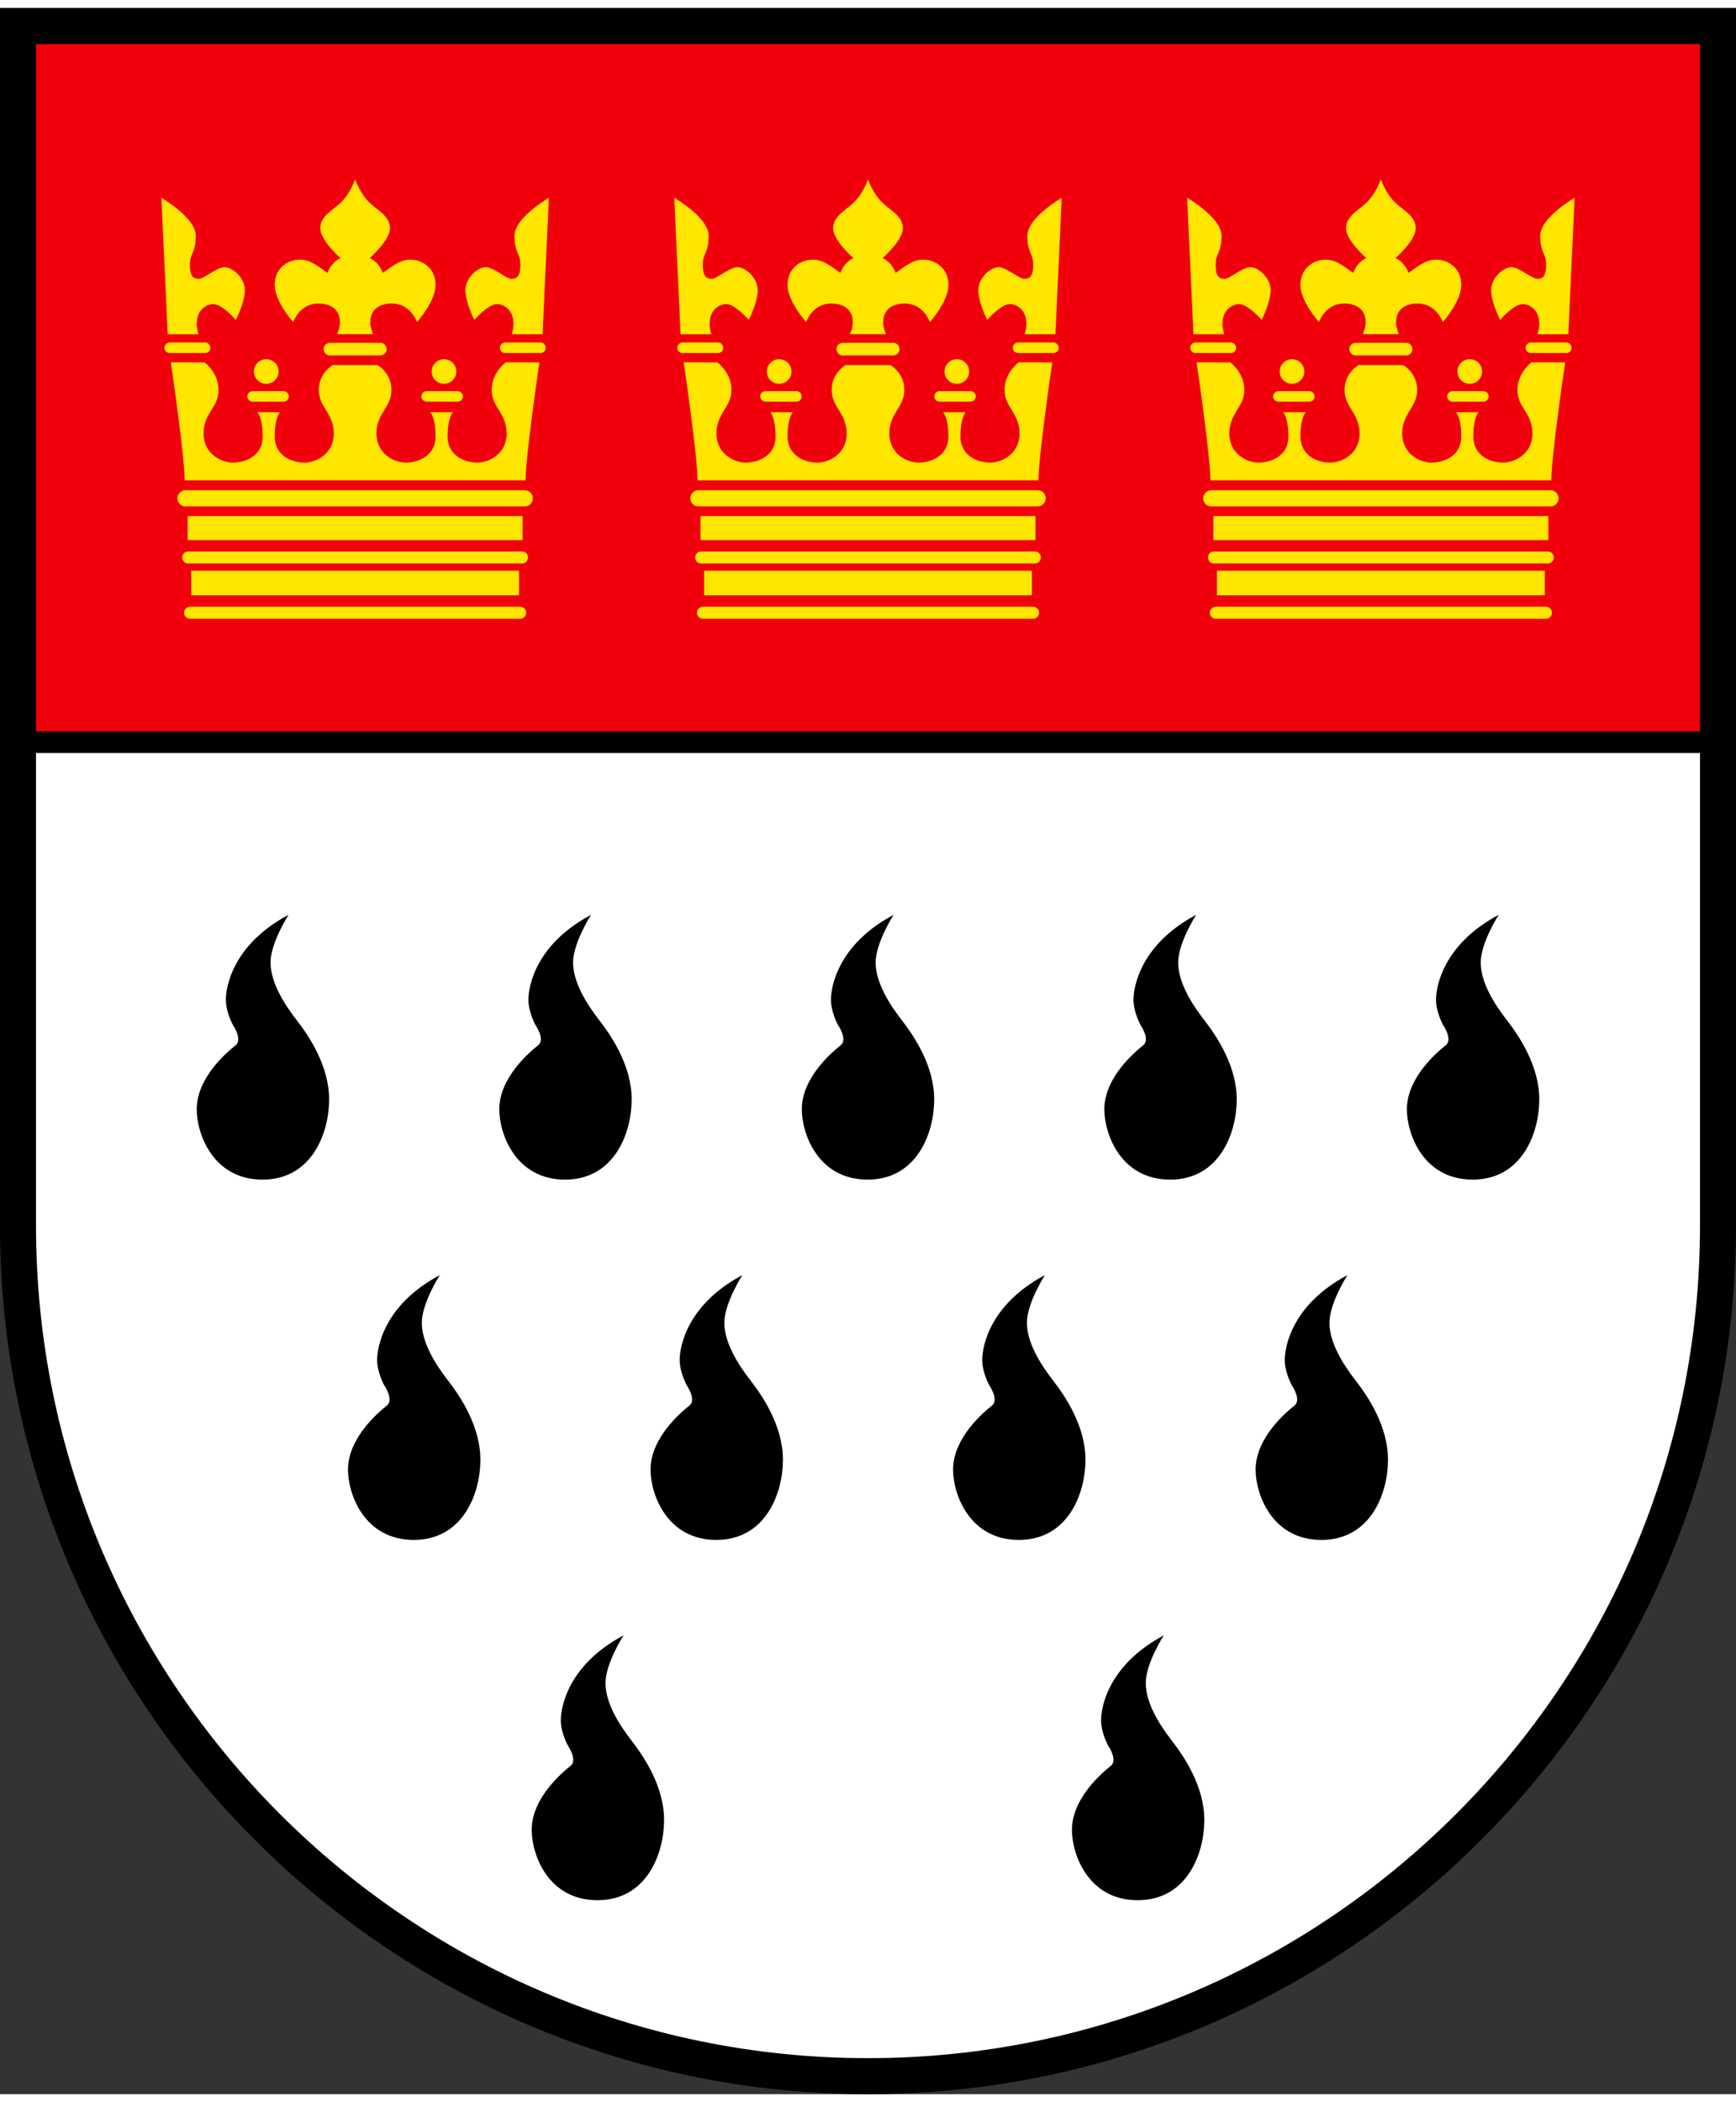 <?xml version="1.0" encoding="UTF-8" standalone="no"?>
<svg xmlns="http://www.w3.org/2000/svg" xmlns:xlink="http://www.w3.org/1999/xlink" id="Coat_of_arms_of_the_city_of_Cologne_(Germany)" xml:space="preserve" height="46" width="38" version="1.0" viewBox="0 0 482 579.006">
		<rect x="0" y="0" width="482" height="579.006" fill="#333333" stroke="none"/>
		<rect id="upper_red_area" height="198.76" width="472" y="5" x="5" fill="#f0000b"/> 
   		<path id="lower_white_area" fill="#fff" d="m477 338.01c0 130.34-105.66 236-236 236s-236-105.66-236-236v-134.34h472v134.34z"/>
<g id="crown" fill="#ffe600">
<path d="m270.92 107.79c0 0.81-0.66 1.46-1.46 1.46h-8.58c-0.81 0-1.46-0.65-1.46-1.46 0-0.8 0.65-1.46 1.46-1.46h8.58c0.8 0 1.46 0.66 1.46 1.46z"/>
<circle cy="100.88" cx="265.67" r="3.417"/>
<path d="m293.04 90.542l1.75-37.875s-9.54 5.5-9.54 10.5 1.63 4.75 1.63 8.125-1.13 3.875-2.5 3.875c-1.38 0-5-3.25-7.13-3.25s-5.63 2.875-5.63 6.375 2.5 8.25 2.5 8.25 3.76-4.375 6.26-4.375 5.87 2.625 4.12 8.375h8.54z"/>
<path d="m293.94 94.292c0 0.806-0.66 1.459-1.46 1.459h-9.83c-0.81 0-1.46-0.653-1.46-1.459 0-0.805 0.65-1.458 1.46-1.458h9.83c0.8 0 1.46 0.653 1.46 1.458z"/>
<path d="m241 90.501h-5c2-4.5 0.17-8.5-5.17-8.5-5.33 0-7 5.166-7 5.166s-5.16-5.666-5.16-10.333 3.66-7 7-7c3.33 0 6 2.667 7.66 3.667 1.21-3.25 3.63-4.084 3.63-4.084s-5.63-4.916-5.63-8.25c0-3.333 3.15-4.856 5.34-6.833 3.02-2.729 4.33-6.812 4.33-6.812s1.31 4.083 4.33 6.812c2.19 1.977 5.34 3.5 5.34 6.833 0 3.334-5.63 8.25-5.63 8.25s2.42 0.834 3.63 4.084c1.66-1 4.33-3.667 7.66-3.667 3.34 0 7 2.333 7 7s-5.16 10.333-5.16 10.333-1.67-5.166-7-5.166c-5.34 0-7.17 4-5.17 8.5h-5z"/>
<path d="m234 96.417c-0.97 0-1.75-0.783-1.75-1.75 0-0.966 0.78-1.75 1.75-1.75h14c0.97 0 1.75 0.784 1.75 1.75 0 0.967-0.78 1.75-1.75 1.75h-14z"/>
<path d="m193.67 131.08c0-6.75-3.84-32.746-3.84-32.746h9.34s3.91 2.836 3.91 7.666-4.16 6.42-4.16 12.08c0 5.67 4.91 8.09 8.16 8.09s8.25-1.75 8.25-7.25-1.5-6.75-1.5-6.75h6.34s-1.5 1.25-1.5 6.75 5 7.25 8.25 7.25 8.16-2.42 8.16-8.09c0-5.66-4.16-7.25-4.16-12.08s3.91-6.916 3.91-6.916h12.34s3.91 2.086 3.91 6.916-4.16 6.42-4.16 12.08c0 5.67 4.91 8.09 8.16 8.09s8.25-1.75 8.25-7.25-1.5-6.75-1.5-6.75h6.34s-1.5 1.25-1.5 6.75 5 7.25 8.25 7.25 8.16-2.42 8.16-8.09c0-5.66-4.16-7.25-4.16-12.08s3.91-7.666 3.91-7.666h9.34s-3.84 25.996-3.84 32.746h-94.66z"/>
 <path d="m211.08 107.79c0 0.81 0.66 1.46 1.46 1.46h8.58c0.81 0 1.46-0.65 1.46-1.46 0-0.8-0.65-1.46-1.46-1.46h-8.58c-0.8 0-1.46 0.66-1.46 1.46z"/> <circle cy="100.88" cx="216.33" r="3.417"/> <path d="m188.96 90.542l-1.75-37.875s9.54 5.5 9.54 10.5-1.63 4.75-1.63 8.125 1.13 3.875 2.5 3.875c1.38 0 5-3.25 7.13-3.25s5.63 2.875 5.63 6.375-2.5 8.25-2.5 8.25-3.76-4.375-6.26-4.375-5.87 2.625-4.12 8.375h-8.54z"/> <path d="m188.06 94.292c0 0.806 0.66 1.459 1.46 1.459h9.83c0.81 0 1.46-0.653 1.46-1.459 0-0.805-0.65-1.458-1.46-1.458h-9.83c-0.8 0-1.46 0.653-1.46 1.458z"/>
<path d="m193.92 138.33c-1.25 0-2.25-1-2.25-2.25 0-1.24 1-2.25 2.25-2.25h94.16c1.25 0 2.25 1.01 2.25 2.25 0 1.25-1 2.25-2.25 2.25h-94.16z"/>
 <path d="m194.67 154.17c-0.92 0-1.67-0.75-1.67-1.67s0.75-1.67 1.67-1.67h92.66c0.92 0 1.67 0.75 1.67 1.67s-0.75 1.67-1.67 1.67h-92.66z"/>
<path d="m195.17 169.5c-0.92 0-1.67-0.75-1.67-1.67s0.75-1.66 1.67-1.66h91.66c0.92 0 1.67 0.74 1.67 1.66s-0.75 1.67-1.67 1.67h-91.66z"/><rect y="141" width="93" x="194.5" height="6.667"/><rect y="156.17" width="91" x="195.5" height="6.833"/></g>
<use width="482" xlink:href="#crown" transform="translate(-142.4)" height="579.006"/>
<use width="482" xlink:href="#crown" transform="translate(142.4)" height="579.006"/>
<line stroke-width="6" y2="203.76" x2="5" stroke="#000" y1="203.76" x1="477" fill="none"/>
<path id="border" d="m477 0h-477v338.01c0 132.88 108.11 241 241 241s241-108.12 241-241v-338.01h-5zm-5 10v328.01c0 127.37-103.63 231-231 231s-231-103.63-231-231v-328.01h462z"/>
<path id="drip" d="m248.12 251.67s-5 7.75-5 13.25 3.76 11.5 7.26 16 9 12.75 9 22-4.76 22.25-18.5 22.25c-13.76 0-18.26-12.75-18.26-19.5 0-9 8.77-16.17 10.8-17.79 2.03-1.61-0.75-5.63-0.75-5.63s-1.96-3.54-1.96-7.04 1.91-15.29 17.41-23.54z"/>
<g id="upper_drip_row">
<use width="482" xlink:href="#drip" transform="translate(-168)" height="579.006"/>
<use width="482" xlink:href="#drip" transform="translate(-84)" height="579.006"/>
<use width="482" xlink:href="#drip" transform="translate(84)" height="579.006"/>
<use width="482" xlink:href="#drip" transform="translate(168)" height="579.006"/>
</g>
<g id="middle_drip_row">
<use width="482" xlink:href="#drip" transform="translate(-126,100)" height="579.006"/>
<use width="482" xlink:href="#drip" transform="translate(-42,100)" height="579.006"/>
<use id="use1416" xlink:href="#drip" width="482" height="579.006" transform="translate(42,100)"/>
<use width="482" xlink:href="#drip" transform="translate(126,100)" height="579.006"/>
</g>
<g id="lower_drip_row">
<use width="482" xlink:href="#drip" transform="translate(75,200)" height="579.006"/>
<use width="482" xlink:href="#drip" transform="translate(-75,200)" height="579.006"/>
</g>
</svg>
